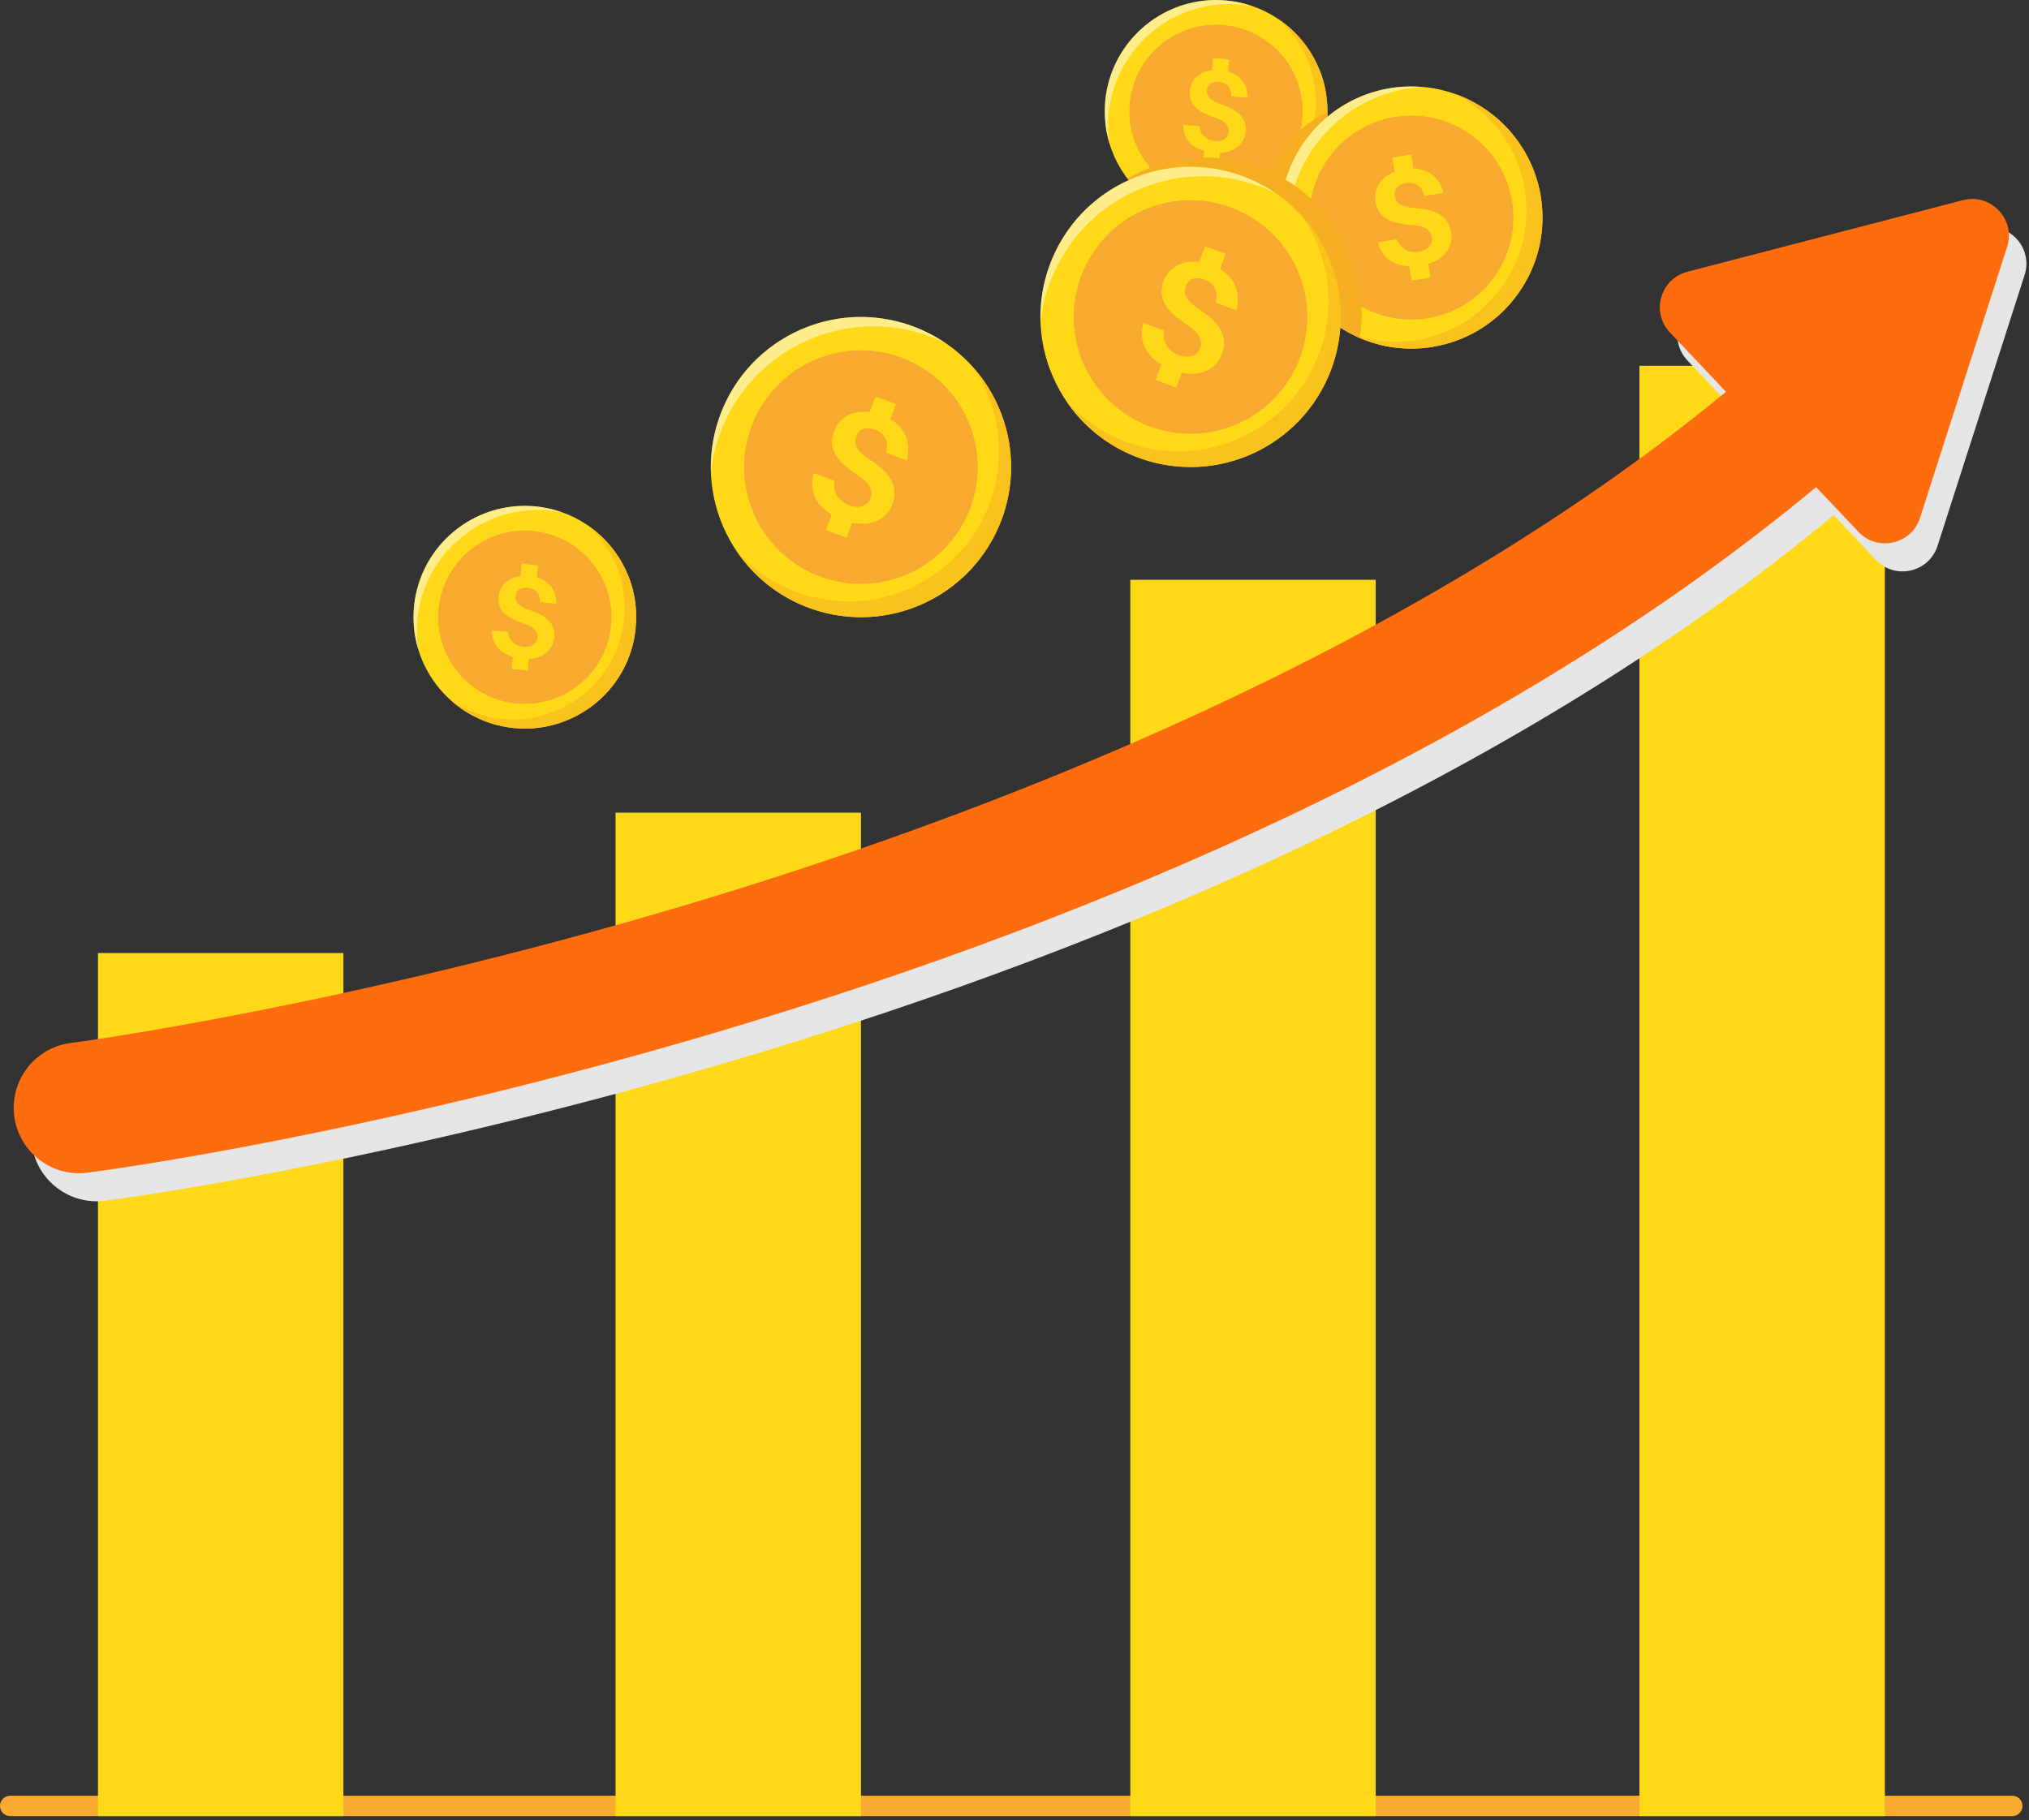 <svg xmlns="http://www.w3.org/2000/svg" width="321" height="288" viewBox="0 0 321 288" fill="none"><rect x="0" y="0" width="321" height="288" fill="#333333" stroke="none"/><g clip-path="url(#clip0_1033_6610)"><path d="M318.36 287.387H1.613C0.726 287.387 0 286.661 0 285.773C0 284.886 0.726 284.16 1.613 284.16H318.36C319.247 284.16 319.973 284.886 319.973 285.773C319.973 286.661 319.247 287.387 318.36 287.387Z" fill="#F8AB30"></path><path d="M54.324 150.812H15.5V287.386H54.324V150.812Z" fill="#FFD917"></path><path d="M136.211 128.598H97.387V287.386H136.211V128.598Z" fill="#FFD917"></path><path d="M217.644 91.75H178.82V287.386H217.644V91.75Z" fill="#FFD917"></path><path d="M298.195 57.879H259.371V287.386H298.195V57.879Z" fill="#FFD917"></path><g style="mix-blend-mode:multiply"><path d="M313.311 36.115L269.728 47.441C265.453 48.554 263.936 53.837 266.969 57.048L275.842 66.437C225.298 108.084 158.346 133.663 110.439 147.893C56.676 163.856 14.537 169.406 13.98 169.478C8.309 170.204 4.308 175.391 5.034 181.062C5.704 186.281 10.156 190.096 15.287 190.096C15.722 190.096 16.174 190.072 16.618 190.008C18.384 189.782 60.596 184.256 115.973 167.841C148.537 158.185 178.859 146.755 206.083 133.857C238.648 118.426 266.88 100.833 290.096 81.513L296.783 88.596C299.816 91.806 305.18 90.588 306.527 86.386L320.305 43.52C321.708 39.164 317.748 34.97 313.319 36.123L313.311 36.115Z" fill="#E6E6E6"></path></g><path d="M310.534 31.678L266.95 43.003C262.675 44.117 261.159 49.4 264.192 52.611L273.065 62C222.52 103.647 155.568 129.226 107.662 143.455C53.898 159.419 11.759 164.969 11.203 165.041C5.532 165.767 1.531 170.954 2.257 176.625C2.926 181.844 7.379 185.659 12.509 185.659C12.945 185.659 13.397 185.635 13.84 185.57C15.607 185.345 57.819 179.819 113.195 163.404C145.76 153.748 176.082 142.318 203.306 129.42C235.87 113.988 264.103 96.395 287.318 77.076L294.013 84.159C297.046 87.369 302.411 86.151 303.758 81.948L317.535 39.075C318.939 34.719 314.978 30.524 310.55 31.678H310.534Z" fill="#FF6C0E"></path><path d="M209.931 19.32C209.875 19.909 209.786 20.49 209.673 21.054C209.028 24.378 207.455 27.33 205.253 29.677C205.027 29.919 204.785 30.169 204.535 30.395C203.954 30.952 203.341 31.46 202.695 31.92C201.477 32.799 200.138 33.525 198.719 34.074C196.242 35.034 193.524 35.445 190.709 35.171C190.184 35.122 189.668 35.05 189.16 34.945C189.031 34.929 188.902 34.904 188.781 34.872C188.539 34.824 188.313 34.775 188.087 34.711H188.055C187.877 34.663 187.7 34.614 187.53 34.566C187.434 34.541 187.337 34.509 187.232 34.477C187.006 34.412 186.796 34.34 186.571 34.259C186.409 34.203 186.248 34.146 186.095 34.082C185.99 34.041 185.893 34.009 185.804 33.969C185.659 33.912 185.514 33.848 185.369 33.783C184.465 33.388 183.602 32.928 182.795 32.396C182.634 32.291 182.481 32.186 182.328 32.073C182.142 31.952 181.957 31.807 181.779 31.678C181.424 31.404 181.077 31.129 180.747 30.831C180.747 30.831 180.747 30.823 180.73 30.823C179.859 30.049 179.069 29.201 178.375 28.274C177.092 26.596 176.116 24.692 175.511 22.643C175.479 22.555 175.455 22.482 175.439 22.41C175.382 22.232 175.334 22.047 175.294 21.869C175.229 21.643 175.189 21.409 175.132 21.175C174.963 20.345 174.85 19.489 174.81 18.626C174.793 18.336 174.785 18.038 174.777 17.739C174.777 17.142 174.802 16.545 174.858 15.94C175.794 6.252 184.401 -0.846 194.089 0.081C194.387 0.114 194.693 0.146 194.984 0.194C195.226 0.235 195.468 0.275 195.694 0.315C196.379 0.444 197.049 0.614 197.694 0.824C197.88 0.88 198.065 0.945 198.251 1.009C199.671 1.501 200.993 2.171 202.203 2.993C202.365 3.098 202.526 3.211 202.679 3.332C202.841 3.445 203.002 3.558 203.147 3.679C203.462 3.913 203.76 4.163 204.051 4.421C204.196 4.55 204.341 4.687 204.478 4.817C204.833 5.147 205.164 5.502 205.495 5.849C205.648 6.018 205.801 6.188 205.938 6.365C206.479 7.011 206.971 7.704 207.414 8.422C207.471 8.519 207.535 8.616 207.584 8.713C207.681 8.874 207.777 9.027 207.858 9.189C208.14 9.697 208.39 10.213 208.616 10.753C208.729 11.02 208.834 11.278 208.939 11.544C208.939 11.544 208.939 11.56 208.955 11.576C209.044 11.826 209.132 12.092 209.213 12.359C209.366 12.843 209.495 13.351 209.608 13.851C209.625 13.932 209.649 14.012 209.657 14.101C209.705 14.359 209.754 14.617 209.794 14.875C209.842 15.174 209.883 15.48 209.915 15.787C209.939 16.045 209.963 16.319 209.971 16.585C209.996 16.965 210.004 17.344 209.996 17.723C209.996 17.981 209.996 18.231 209.971 18.489C209.963 18.755 209.939 19.038 209.915 19.304L209.931 19.32Z" fill="#FFD917"></path><g style="mix-blend-mode:screen" opacity="0.5"><path d="M175.399 17.99C176.416 7.439 185.797 -0.288 196.348 0.728C196.993 0.792 197.631 0.881 198.26 1.01C196.945 0.55 195.549 0.228 194.089 0.091C184.401 -0.845 175.795 6.253 174.859 15.941C174.633 18.297 174.883 20.579 175.528 22.709C175.294 21.184 175.246 19.604 175.399 17.998V17.99Z" fill="white"></path></g><g style="mix-blend-mode:multiply"><path d="M209.935 19.319C209.878 19.908 209.789 20.488 209.676 21.053C209.031 24.376 207.458 27.329 205.256 29.676C205.03 29.918 204.788 30.168 204.538 30.394C203.957 30.951 203.344 31.459 202.699 31.919C201.481 32.798 200.142 33.524 198.722 34.072C196.246 35.032 193.527 35.444 190.712 35.169C190.188 35.121 189.672 35.048 189.163 34.944C189.034 34.927 188.905 34.903 188.784 34.871C188.542 34.822 188.316 34.774 188.09 34.71H188.058C187.881 34.661 187.703 34.613 187.534 34.564C187.437 34.54 187.34 34.508 187.235 34.476C187.01 34.411 186.8 34.339 186.574 34.258C186.413 34.201 186.251 34.145 186.098 34.08C185.993 34.04 185.896 34.008 185.808 33.968C185.662 33.911 185.517 33.846 185.372 33.782C184.469 33.387 183.606 32.927 182.799 32.395C182.638 32.29 182.484 32.185 182.331 32.072C182.145 31.951 181.96 31.806 181.783 31.677C181.428 31.402 181.081 31.128 180.75 30.83C183.097 32.395 185.848 33.427 188.857 33.717C192.559 34.072 196.101 33.258 199.117 31.564C200.658 30.709 202.054 29.636 203.264 28.361C203.368 28.265 203.457 28.16 203.554 28.063C205.361 26.078 206.74 23.675 207.49 20.997C207.684 20.319 207.837 19.617 207.95 18.907C208.007 18.569 208.047 18.222 208.079 17.875C208.644 12.043 206.288 6.598 202.215 2.992C202.376 3.097 202.538 3.21 202.691 3.331C202.852 3.444 203.013 3.557 203.159 3.678C203.473 3.912 203.772 4.162 204.062 4.42C204.207 4.549 204.353 4.686 204.49 4.815C204.845 5.146 205.175 5.501 205.506 5.848C205.659 6.017 205.813 6.187 205.95 6.364C206.49 7.009 206.982 7.703 207.426 8.421C207.482 8.518 207.547 8.615 207.595 8.711C207.692 8.873 207.789 9.026 207.87 9.187C208.152 9.695 208.402 10.212 208.628 10.752C208.741 11.018 208.846 11.277 208.95 11.543C208.95 11.543 208.95 11.559 208.967 11.575C209.055 11.825 209.144 12.091 209.225 12.357C209.386 12.849 209.507 13.35 209.62 13.85C209.636 13.93 209.66 14.011 209.668 14.1C209.717 14.358 209.765 14.616 209.805 14.874C209.854 15.173 209.894 15.479 209.926 15.786C209.951 16.044 209.975 16.318 209.983 16.584C210.007 16.963 210.015 17.343 210.007 17.722C210.007 17.98 210.007 18.23 209.983 18.488C209.975 18.754 209.951 19.036 209.926 19.303L209.935 19.319Z" fill="#FAC21D"></path></g><path d="M197.927 30.157C204.851 27.099 207.985 19.007 204.927 12.083C201.869 5.16 193.777 2.026 186.853 5.084C179.929 8.142 176.795 16.234 179.854 23.158C182.912 30.081 191.003 33.215 197.927 30.157Z" fill="#F8AB30"></path><g style="mix-blend-mode:multiply" opacity="0.7"><path d="M197.823 21.007C198.016 18.982 196.903 17.587 194.185 16.675C192.224 16.006 191.595 15.409 191.7 14.352C191.797 13.328 192.612 12.932 193.612 13.029C194.927 13.158 195.564 14.03 195.58 15.32L198.153 15.57C198.105 13.626 197.201 11.997 195.048 11.384L195.225 9.496L192.668 9.246L192.482 11.182C190.668 11.432 189.191 12.545 189.014 14.409C188.788 16.724 190.329 17.772 192.837 18.643C194.66 19.265 195.257 19.942 195.152 21.007C195.056 21.975 194.088 22.507 192.934 22.395C191.66 22.273 190.668 21.459 190.53 20.047L187.957 19.797C187.941 21.967 189.175 23.362 191.248 23.967L191.063 25.895L193.62 26.145L193.797 24.29C195.862 24.169 197.605 23.048 197.806 20.999L197.823 21.007Z" fill="#F8AB30"></path></g><g style="mix-blend-mode:multiply" opacity="0.7"><path d="M179.941 16.425C180.651 9.092 187.016 3.663 194.3 4.059C194.106 4.034 193.904 4.002 193.711 3.986C186.177 3.26 179.482 8.778 178.756 16.312C178.03 23.846 183.547 30.541 191.081 31.267C191.283 31.283 191.476 31.299 191.678 31.307C184.451 30.299 179.231 23.757 179.941 16.425Z" fill="#F8AB30"></path></g><path d="M197.065 20.925C197.258 18.9 196.145 17.505 193.427 16.593C191.467 15.924 190.837 15.327 190.942 14.27C191.039 13.246 191.854 12.85 192.854 12.947C194.169 13.076 194.806 13.947 194.822 15.238L197.395 15.488C197.347 13.544 196.444 11.915 194.29 11.302L194.467 9.414L191.91 9.164L191.725 11.1C189.91 11.35 188.434 12.463 188.256 14.327C188.03 16.642 189.571 17.69 192.08 18.561C193.903 19.183 194.5 19.86 194.395 20.925C194.298 21.893 193.33 22.425 192.176 22.312C190.902 22.191 189.91 21.377 189.773 19.965L187.199 19.715C187.183 21.885 188.417 23.28 190.49 23.885L190.305 25.813L192.862 26.063L193.039 24.208C195.105 24.087 196.847 22.966 197.049 20.917L197.065 20.925Z" fill="#FFD917"></path><path d="M100.572 99.363C100.515 99.952 100.427 100.533 100.314 101.097C99.668 104.421 98.095 107.373 95.893 109.72C95.667 109.962 95.425 110.212 95.175 110.438C94.594 110.995 93.981 111.503 93.336 111.963C92.118 112.842 90.779 113.568 89.359 114.117C86.883 115.077 84.165 115.488 81.349 115.214C80.825 115.165 80.309 115.093 79.8 114.988C79.671 114.972 79.542 114.947 79.421 114.915C79.179 114.867 78.954 114.818 78.728 114.754H78.695C78.518 114.705 78.341 114.657 78.171 114.609C78.074 114.584 77.978 114.552 77.873 114.52C77.647 114.455 77.437 114.383 77.211 114.302C77.05 114.246 76.888 114.189 76.735 114.125C76.63 114.084 76.534 114.052 76.445 114.012C76.3 113.955 76.154 113.891 76.009 113.826C75.106 113.431 74.243 112.971 73.436 112.439C73.275 112.334 73.121 112.229 72.968 112.116C72.783 111.995 72.597 111.85 72.42 111.721C72.065 111.447 71.718 111.172 71.387 110.874C71.387 110.874 71.387 110.866 71.371 110.866C70.5 110.091 69.709 109.244 69.016 108.317C67.733 106.639 66.757 104.735 66.152 102.686C66.12 102.598 66.096 102.525 66.079 102.452C66.023 102.275 65.975 102.089 65.934 101.912C65.87 101.686 65.829 101.452 65.773 101.218C65.603 100.387 65.491 99.532 65.45 98.669C65.434 98.379 65.426 98.08 65.418 97.782C65.418 97.185 65.442 96.588 65.499 95.983C66.434 86.295 75.041 79.197 84.729 80.124C85.028 80.157 85.334 80.189 85.624 80.237C85.867 80.278 86.109 80.318 86.334 80.358C87.02 80.487 87.689 80.657 88.335 80.867C88.52 80.923 88.706 80.988 88.891 81.052C90.311 81.544 91.634 82.214 92.844 83.037C93.005 83.141 93.167 83.254 93.32 83.375C93.481 83.488 93.643 83.601 93.788 83.722C94.102 83.956 94.401 84.206 94.691 84.464C94.836 84.593 94.982 84.73 95.119 84.859C95.474 85.19 95.804 85.545 96.135 85.892C96.288 86.061 96.442 86.231 96.579 86.408C97.119 87.054 97.611 87.747 98.055 88.465C98.111 88.562 98.176 88.659 98.224 88.756C98.321 88.917 98.418 89.07 98.499 89.231C98.781 89.74 99.031 90.256 99.257 90.796C99.37 91.063 99.475 91.321 99.579 91.587C99.579 91.587 99.579 91.603 99.596 91.619C99.684 91.869 99.773 92.135 99.854 92.402C100.007 92.886 100.136 93.394 100.249 93.894C100.265 93.975 100.289 94.055 100.297 94.144C100.346 94.402 100.394 94.66 100.435 94.918C100.483 95.217 100.523 95.523 100.556 95.83C100.58 96.088 100.604 96.362 100.612 96.629C100.636 97.008 100.644 97.387 100.636 97.766C100.636 98.024 100.636 98.274 100.612 98.532C100.604 98.798 100.58 99.081 100.556 99.347L100.572 99.363Z" fill="#FFD917"></path><g style="mix-blend-mode:screen" opacity="0.5"><path d="M66.04 98.041C67.056 87.49 76.438 79.762 86.989 80.779C87.634 80.843 88.271 80.932 88.9 81.061C87.585 80.601 86.19 80.279 84.73 80.141C75.042 79.206 66.435 86.304 65.499 95.992C65.274 98.347 65.524 100.63 66.169 102.76C65.935 101.235 65.887 99.654 66.04 98.049V98.041Z" fill="white"></path></g><g style="mix-blend-mode:multiply"><path d="M100.571 99.362C100.515 99.951 100.426 100.531 100.313 101.096C99.668 104.419 98.095 107.372 95.893 109.719C95.667 109.961 95.425 110.211 95.175 110.437C94.594 110.994 93.981 111.502 93.336 111.962C92.118 112.841 90.778 113.567 89.359 114.115C86.882 115.075 84.164 115.487 81.349 115.212C80.825 115.164 80.308 115.091 79.8 114.986C79.671 114.97 79.542 114.946 79.421 114.914C79.179 114.865 78.953 114.817 78.727 114.753H78.695C78.517 114.704 78.34 114.656 78.171 114.607C78.074 114.583 77.977 114.551 77.872 114.519C77.646 114.454 77.437 114.381 77.211 114.301C77.049 114.244 76.888 114.188 76.735 114.123C76.63 114.083 76.533 114.051 76.444 114.01C76.299 113.954 76.154 113.889 76.009 113.825C75.105 113.43 74.242 112.97 73.436 112.437C73.274 112.333 73.121 112.228 72.968 112.115C72.782 111.994 72.597 111.849 72.419 111.72C72.064 111.445 71.717 111.171 71.387 110.873C73.734 112.437 76.485 113.47 79.493 113.76C83.196 114.115 86.737 113.301 89.754 111.607C91.295 110.752 92.69 109.679 93.9 108.404C94.005 108.307 94.094 108.203 94.191 108.106C95.998 106.121 97.377 103.718 98.127 101.04C98.321 100.362 98.474 99.66 98.587 98.95C98.643 98.612 98.684 98.265 98.716 97.918C99.281 92.086 96.925 86.641 92.852 83.035C93.013 83.14 93.174 83.253 93.328 83.374C93.489 83.487 93.65 83.6 93.795 83.721C94.11 83.955 94.409 84.205 94.699 84.463C94.844 84.592 94.989 84.729 95.126 84.858C95.481 85.189 95.812 85.544 96.143 85.891C96.296 86.06 96.449 86.23 96.586 86.407C97.127 87.052 97.619 87.746 98.063 88.464C98.119 88.561 98.184 88.657 98.232 88.754C98.329 88.916 98.426 89.069 98.506 89.23C98.789 89.738 99.039 90.255 99.264 90.795C99.377 91.061 99.482 91.319 99.587 91.586C99.587 91.586 99.587 91.602 99.603 91.618C99.692 91.868 99.781 92.134 99.861 92.4C100.023 92.892 100.144 93.392 100.257 93.893C100.273 93.973 100.297 94.054 100.305 94.143C100.353 94.401 100.402 94.659 100.442 94.917C100.491 95.216 100.531 95.522 100.563 95.829C100.587 96.087 100.612 96.361 100.62 96.627C100.644 97.006 100.652 97.385 100.644 97.764C100.644 98.023 100.644 98.273 100.62 98.531C100.612 98.797 100.587 99.079 100.563 99.346L100.571 99.362Z" fill="#FAC21D"></path></g><path d="M88.576 110.204C95.499 107.146 98.633 99.054 95.575 92.13C92.517 85.207 84.425 82.073 77.501 85.131C70.578 88.189 67.444 96.281 70.502 103.205C73.56 110.128 81.652 113.262 88.576 110.204Z" fill="#F8AB30"></path><g style="mix-blend-mode:multiply" opacity="0.7"><path d="M88.467 101.05C88.661 99.025 87.547 97.63 84.829 96.718C82.869 96.049 82.24 95.452 82.345 94.395C82.441 93.371 83.256 92.975 84.256 93.072C85.571 93.201 86.208 94.073 86.225 95.363L88.798 95.613C88.749 93.669 87.846 92.04 85.692 91.427L85.87 89.539L83.312 89.289L83.127 91.225C81.312 91.475 79.836 92.588 79.658 94.452C79.433 96.767 80.973 97.815 83.482 98.686C85.305 99.308 85.902 99.985 85.797 101.05C85.7 102.018 84.732 102.55 83.579 102.437C82.304 102.316 81.312 101.502 81.175 100.09L78.602 99.84C78.586 102.01 79.82 103.405 81.893 104.01L81.707 105.938L84.264 106.188L84.442 104.333C86.507 104.212 88.249 103.091 88.451 101.042L88.467 101.05Z" fill="#F8AB30"></path></g><g style="mix-blend-mode:multiply" opacity="0.7"><path d="M70.582 96.475C71.292 89.143 77.656 83.714 84.94 84.109C84.747 84.085 84.545 84.053 84.352 84.037C76.817 83.311 70.122 88.828 69.396 96.362C68.67 103.897 74.188 110.592 81.722 111.318C81.923 111.334 82.117 111.35 82.319 111.358C75.091 110.35 69.872 103.808 70.582 96.475Z" fill="#F8AB30"></path></g><path d="M87.698 100.976C87.891 98.951 86.778 97.556 84.059 96.644C82.099 95.975 81.47 95.378 81.575 94.321C81.672 93.296 82.487 92.901 83.487 92.998C84.802 93.127 85.439 93.998 85.455 95.289L88.028 95.539C87.98 93.595 87.076 91.966 84.923 91.353L85.1 89.465L82.543 89.215L82.358 91.151C80.543 91.401 79.066 92.514 78.889 94.377C78.663 96.692 80.204 97.741 82.712 98.612C84.535 99.233 85.132 99.911 85.028 100.976C84.931 101.944 83.963 102.476 82.809 102.363C81.535 102.242 80.543 101.427 80.405 100.016L77.832 99.766C77.816 101.936 79.05 103.331 81.123 103.936L80.938 105.864L83.495 106.114L83.672 104.259C85.737 104.138 87.48 103.017 87.681 100.968L87.698 100.976Z" fill="#FFD917"></path><g style="mix-blend-mode:multiply"><path d="M209.931 19.32C209.875 19.908 209.786 20.489 209.673 21.054C209.028 24.377 207.455 27.33 205.253 29.677C205.027 29.919 204.785 30.169 204.535 30.395C203.954 30.951 203.341 31.46 202.696 31.919C201.477 32.799 200.138 33.525 198.719 34.073V34.009C198.807 33.178 198.937 32.363 199.114 31.573C199.291 30.742 199.525 29.943 199.808 29.161C201.026 25.741 203.123 22.764 205.809 20.489C206.487 19.916 207.205 19.384 207.955 18.908C208.624 18.473 209.31 18.085 210.02 17.73C210.02 17.989 210.02 18.239 209.996 18.497C209.988 18.763 209.963 19.045 209.939 19.311L209.931 19.32Z" fill="#F6AE23"></path></g><path d="M226.499 54.919C224.732 55.194 222.99 55.234 221.288 55.072C220.965 55.04 220.642 55 220.312 54.959C220.013 54.919 219.707 54.863 219.416 54.814C219.336 54.798 219.247 54.774 219.158 54.758C218.924 54.709 218.698 54.661 218.472 54.605C218.23 54.54 217.98 54.484 217.73 54.403C217.577 54.371 217.44 54.33 217.303 54.282C217.133 54.225 216.964 54.177 216.795 54.121C216.633 54.064 216.472 54.016 216.319 53.951C216.085 53.879 215.843 53.782 215.617 53.693C215.448 53.62 215.286 53.556 215.117 53.483C214.988 53.427 214.859 53.379 214.738 53.314C214.738 53.314 214.738 53.306 214.722 53.306C214.431 53.169 214.141 53.04 213.85 52.886C210.438 51.144 207.55 48.474 205.542 45.151C205.372 44.868 205.211 44.586 205.05 44.296C204.889 43.997 204.727 43.683 204.582 43.376C204.445 43.094 204.316 42.811 204.195 42.513C204.074 42.223 203.953 41.924 203.848 41.626C203.832 41.577 203.816 41.521 203.791 41.472C203.711 41.246 203.622 41.005 203.558 40.771C203.525 40.69 203.501 40.617 203.477 40.545C203.412 40.335 203.348 40.117 203.291 39.899C203.235 39.738 203.195 39.561 203.154 39.391C203.009 38.819 202.896 38.23 202.799 37.633C202.501 35.697 202.469 33.769 202.694 31.914C202.84 30.736 203.082 29.574 203.42 28.461C203.453 28.324 203.493 28.195 203.541 28.058C204.38 25.452 205.727 23.057 207.478 20.992C208.236 20.088 209.075 19.249 209.987 18.491C212.778 16.16 216.222 14.53 220.078 13.925C220.505 13.861 220.917 13.804 221.344 13.764C221.368 13.764 221.384 13.764 221.401 13.764C221.618 13.748 221.836 13.732 222.054 13.716C222.28 13.707 222.49 13.7 222.715 13.691C222.933 13.691 223.143 13.691 223.361 13.691C223.57 13.691 223.78 13.691 223.99 13.691C224.353 13.707 224.716 13.724 225.079 13.756C225.079 13.756 225.084 13.756 225.095 13.756C226.862 13.909 228.58 14.288 230.209 14.877C230.233 14.877 230.258 14.885 230.282 14.901C230.532 14.99 230.782 15.087 231.024 15.176C231.629 15.426 232.218 15.692 232.79 15.99C232.976 16.087 233.162 16.184 233.347 16.289C233.879 16.579 234.388 16.894 234.88 17.233C235.081 17.37 235.275 17.499 235.469 17.644C235.694 17.813 235.92 17.975 236.138 18.152C236.138 18.152 236.162 18.16 236.17 18.168C236.38 18.338 236.59 18.515 236.791 18.685C237.001 18.862 237.211 19.056 237.421 19.249C237.622 19.435 237.824 19.628 238.018 19.83C238.195 20.008 238.381 20.201 238.55 20.387C238.76 20.604 238.953 20.838 239.155 21.072C239.34 21.29 239.518 21.508 239.687 21.734C239.857 21.96 240.026 22.185 240.195 22.419C240.357 22.645 240.518 22.887 240.671 23.121C240.833 23.363 240.986 23.605 241.131 23.855C241.268 24.097 241.414 24.339 241.543 24.589C241.76 25.001 241.97 25.42 242.164 25.84C242.236 25.993 242.301 26.154 242.373 26.307C242.583 26.799 242.777 27.3 242.938 27.808C243.027 28.05 243.107 28.308 243.18 28.558C243.277 28.881 243.366 29.203 243.438 29.526C243.495 29.736 243.543 29.953 243.583 30.171C243.664 30.518 243.721 30.865 243.777 31.212C245.552 42.529 237.808 53.145 226.499 54.911V54.919Z" fill="#FFD917"></path><g style="mix-blend-mode:screen" opacity="0.5"><path d="M225.087 13.756C224.345 13.796 223.587 13.877 222.837 13.998C217.569 14.821 213.012 17.402 209.672 21.056C207.486 23.436 205.833 26.275 204.832 29.381C204.719 29.711 204.615 30.05 204.526 30.397C203.703 33.374 203.493 36.568 204.01 39.819C204.3 41.69 204.824 43.473 205.534 45.151C205.365 44.868 205.203 44.586 205.042 44.296C204.881 43.997 204.719 43.683 204.574 43.376C204.437 43.094 204.308 42.811 204.187 42.513C204.066 42.223 203.945 41.924 203.84 41.626C203.824 41.577 203.808 41.521 203.784 41.472C203.703 41.246 203.614 41.005 203.55 40.771C203.517 40.69 203.493 40.617 203.469 40.545C203.405 40.335 203.34 40.117 203.284 39.899C203.227 39.738 203.187 39.561 203.146 39.391C203.001 38.819 202.888 38.23 202.791 37.633C202.493 35.697 202.461 33.769 202.687 31.914C202.832 30.736 203.074 29.574 203.413 28.461C203.445 28.324 203.485 28.195 203.534 28.058C204.373 25.452 205.72 23.057 207.47 20.992C208.228 20.088 209.067 19.249 209.979 18.491C212.77 16.16 216.214 14.53 220.07 13.925C220.497 13.861 220.909 13.804 221.336 13.764C221.361 13.764 221.377 13.764 221.393 13.764C221.611 13.748 221.828 13.732 222.046 13.716C222.272 13.707 222.482 13.7 222.708 13.691C222.925 13.691 223.135 13.691 223.353 13.691C223.563 13.691 223.772 13.691 223.982 13.691C224.345 13.707 224.708 13.724 225.071 13.756H225.087Z" fill="white"></path></g><g style="mix-blend-mode:multiply"><path d="M226.5 54.917C224.733 55.192 222.991 55.232 221.289 55.071C220.966 55.038 220.644 54.998 220.313 54.958C220.014 54.917 219.708 54.861 219.417 54.813C219.337 54.797 219.248 54.772 219.159 54.756C218.925 54.708 218.7 54.659 218.474 54.603C218.232 54.538 217.982 54.482 217.732 54.401C217.578 54.369 217.441 54.329 217.304 54.28C217.135 54.224 216.965 54.175 216.796 54.119C216.635 54.062 216.473 54.014 216.32 53.95C216.086 53.877 215.844 53.78 215.618 53.691C215.449 53.619 215.279 53.554 215.118 53.474C214.997 53.425 214.86 53.369 214.739 53.312C214.739 53.312 214.739 53.304 214.723 53.304C214.432 53.167 214.142 53.038 213.852 52.885C214.279 53.03 214.707 53.175 215.15 53.288C217.925 54.071 220.918 54.28 223.959 53.812C235.276 52.038 243.012 41.43 241.237 30.113C240.164 23.313 235.905 17.796 230.218 14.876C230.218 14.867 230.194 14.867 230.186 14.859C230.227 14.867 230.251 14.884 230.291 14.9C230.541 14.988 230.791 15.085 231.033 15.174C231.638 15.424 232.227 15.69 232.8 15.989C232.985 16.085 233.171 16.182 233.356 16.287C233.889 16.578 234.397 16.892 234.889 17.231C235.091 17.368 235.284 17.497 235.478 17.642C235.704 17.812 235.93 17.973 236.147 18.151C236.147 18.151 236.172 18.159 236.18 18.167C236.389 18.336 236.599 18.514 236.801 18.683C237.01 18.86 237.22 19.054 237.43 19.247C237.632 19.433 237.833 19.627 238.027 19.828C238.204 20.006 238.39 20.199 238.559 20.385C238.769 20.603 238.963 20.837 239.164 21.071C239.35 21.288 239.527 21.506 239.697 21.732C239.866 21.958 240.035 22.184 240.205 22.418C240.366 22.643 240.527 22.886 240.681 23.119C240.842 23.361 240.995 23.603 241.14 23.854C241.278 24.096 241.423 24.337 241.552 24.588C241.77 24.999 241.979 25.418 242.173 25.838C242.246 25.991 242.31 26.152 242.383 26.306C242.592 26.798 242.786 27.298 242.947 27.806C243.036 28.048 243.117 28.306 243.189 28.556C243.286 28.879 243.375 29.202 243.447 29.524C243.504 29.734 243.552 29.952 243.593 30.17C243.673 30.516 243.73 30.863 243.786 31.21C245.561 42.527 237.817 53.143 226.508 54.91L226.5 54.917Z" fill="#FAC21D"></path></g><path d="M236.283 44.002C241.57 36.83 240.042 26.73 232.871 21.443C225.699 16.155 215.599 17.683 210.312 24.855C205.025 32.026 206.552 42.126 213.724 47.413C220.895 52.701 230.995 51.173 236.283 44.002Z" fill="#F8AB30"></path><g style="mix-blend-mode:multiply" opacity="0.7"><path d="M230.468 36.686C230.097 34.315 228.411 33.056 225.055 32.814C222.619 32.629 221.74 32.129 221.546 30.895C221.361 29.701 222.167 29.007 223.337 28.821C224.869 28.579 225.854 29.386 226.257 30.854L229.266 30.386C228.637 28.176 227.136 26.587 224.506 26.523L224.16 24.32L221.167 24.788L221.522 27.047C219.521 27.861 218.174 29.564 218.513 31.741C218.941 34.452 220.998 35.194 224.119 35.452C226.378 35.621 227.257 36.226 227.451 37.469C227.628 38.598 226.676 39.493 225.329 39.703C223.837 39.937 222.474 39.3 221.901 37.727L218.892 38.195C219.513 40.671 221.32 41.905 223.861 41.994L224.216 44.253L227.209 43.785L226.87 41.623C229.193 40.881 230.847 39.09 230.476 36.694L230.468 36.686Z" fill="#F8AB30"></path></g><g style="mix-blend-mode:multiply" opacity="0.7"><path d="M208.729 36.705C207.39 28.139 213.06 20.088 221.482 18.395C221.248 18.419 221.022 18.451 220.788 18.483C211.987 19.863 205.97 28.115 207.349 36.915C208.729 45.716 216.981 51.733 225.781 50.354C226.015 50.314 226.241 50.273 226.467 50.225C217.932 51.193 210.068 45.264 208.729 36.689V36.705Z" fill="#F8AB30"></path></g><path d="M229.573 36.823C229.202 34.451 227.516 33.193 224.16 32.951C221.732 32.766 220.845 32.265 220.652 31.031C220.466 29.837 221.273 29.144 222.442 28.958C223.975 28.716 224.959 29.523 225.362 30.991L228.371 30.523C227.742 28.313 226.242 26.724 223.612 26.659L223.265 24.457L220.272 24.925L220.627 27.183C218.627 27.998 217.28 29.7 217.619 31.878C218.046 34.589 220.103 35.331 223.225 35.589C225.483 35.758 226.363 36.363 226.556 37.605C226.734 38.735 225.782 39.63 224.435 39.84C222.942 40.074 221.579 39.437 221.006 37.864L217.998 38.331C218.619 40.808 220.426 42.042 222.967 42.131L223.322 44.389L226.314 43.922L225.975 41.76C228.299 41.017 229.952 39.227 229.581 36.831L229.573 36.823Z" fill="#FFD917"></path><g style="mix-blend-mode:multiply"><path d="M215.303 51.996C215.263 52.432 215.207 52.868 215.15 53.295C215.134 53.352 215.134 53.416 215.118 53.473C214.989 53.424 214.86 53.368 214.739 53.311C214.739 53.311 214.739 53.303 214.723 53.303C214.432 53.166 214.142 53.037 213.851 52.884C210.439 51.141 207.551 48.471 205.543 45.148C205.374 44.866 205.212 44.583 205.051 44.293C204.89 43.994 204.728 43.68 204.583 43.373C204.446 43.091 204.317 42.809 204.196 42.51C204.075 42.22 203.954 41.921 203.849 41.623C203.833 41.575 203.817 41.518 203.792 41.47C203.712 41.244 203.623 41.002 203.559 40.768C203.526 40.687 203.502 40.615 203.478 40.542C203.413 40.332 203.349 40.114 203.292 39.897C203.236 39.735 203.196 39.558 203.155 39.389C203.01 38.816 202.897 38.227 202.8 37.63C202.502 35.694 202.47 33.766 202.695 31.911C199.348 34.331 195.137 35.581 190.709 35.162C190.184 35.113 189.668 35.041 189.16 34.936C189.031 34.92 188.902 34.895 188.781 34.863C188.539 34.815 188.313 34.766 188.087 34.702H188.055C187.877 34.654 187.7 34.605 187.53 34.557C187.434 34.532 187.337 34.5 187.232 34.468C187.006 34.403 186.796 34.331 186.571 34.25C186.409 34.194 186.248 34.137 186.095 34.073C185.99 34.032 185.893 34 185.804 33.96C185.659 33.903 185.514 33.839 185.369 33.774C184.465 33.379 183.602 32.919 182.795 32.387C182.634 32.282 182.481 32.177 182.328 32.064C182.142 31.943 181.957 31.798 181.779 31.669C181.424 31.395 181.077 31.12 180.747 30.822C180.747 30.822 180.747 30.814 180.73 30.814C179.859 30.039 179.069 29.192 178.375 28.265C179.529 27.587 180.747 27.006 182.005 26.539C182.279 26.426 182.561 26.329 182.844 26.232C185.232 25.425 187.781 24.974 190.402 24.95C190.652 24.95 190.91 24.941 191.177 24.941C191.773 24.957 192.37 24.99 192.975 25.046L193.104 25.062C193.314 25.087 193.532 25.103 193.75 25.135C196.638 25.49 199.356 26.329 201.824 27.579C202.308 27.821 202.8 28.087 203.268 28.37C203.325 28.402 203.373 28.434 203.438 28.466C203.922 28.749 204.397 29.055 204.849 29.378C204.986 29.475 205.132 29.572 205.261 29.676C206.027 30.225 206.753 30.822 207.439 31.459C207.842 31.83 208.245 32.225 208.624 32.629C212.375 36.557 214.803 41.712 215.319 47.342C215.36 47.729 215.384 48.108 215.408 48.495C215.457 49.641 215.432 50.819 215.311 52.005L215.303 51.996Z" fill="#F6AE23"></path></g><path d="M198.893 71.419C210.645 65.597 215.454 51.35 209.632 39.598C203.811 27.845 189.564 23.037 177.812 28.858C166.059 34.679 161.25 48.926 167.072 60.679C172.893 72.432 187.14 77.24 198.893 71.419Z" fill="#FFD917"></path><g style="mix-blend-mode:screen" opacity="0.5"><path d="M166.072 44.79C171.025 31.392 185.9 24.535 199.298 29.488C200.121 29.795 200.919 30.133 201.694 30.513C200.137 29.456 198.427 28.561 196.58 27.883C184.278 23.341 170.622 29.625 166.072 41.935C164.967 44.919 164.507 47.985 164.612 50.985C164.838 48.912 165.314 46.839 166.064 44.798L166.072 44.79Z" fill="white"></path></g><g style="mix-blend-mode:multiply"><path d="M206.163 34.449C210.237 40.556 211.43 48.453 208.696 55.866C204.154 68.167 190.498 74.459 178.188 69.918C174.365 68.506 171.122 66.207 168.605 63.351C171.292 67.385 175.228 70.635 180.124 72.442C192.426 76.984 206.082 70.7 210.632 58.391C213.762 49.913 211.745 40.789 206.163 34.449Z" fill="#FAC21D"></path></g><path d="M195.991 66.989C205.281 62.773 209.394 51.824 205.178 42.534C200.962 33.244 190.013 29.131 180.723 33.347C171.433 37.563 167.32 48.511 171.536 57.801C175.752 67.091 186.701 71.205 195.991 66.989Z" fill="#F8AB30"></path><g style="mix-blend-mode:multiply" opacity="0.7"><path d="M194.265 56.432C195.217 53.859 194.241 51.657 191.015 49.544C188.683 48.003 188.078 47.011 188.579 45.664C189.054 44.365 190.256 44.123 191.531 44.591C193.201 45.204 193.725 46.559 193.314 48.253L196.581 49.463C197.186 46.906 196.572 44.478 193.975 42.945L194.862 40.55L191.612 39.348L190.7 41.808C188.248 41.51 185.949 42.461 185.078 44.817C183.989 47.761 185.634 49.657 188.611 51.649C190.773 53.077 191.313 54.174 190.813 55.521C190.361 56.747 188.909 57.11 187.449 56.57C185.828 55.973 184.82 54.569 185.118 52.682L181.851 51.472C181.085 54.295 182.206 56.537 184.699 58.038L183.795 60.49L187.046 61.692L187.917 59.336C190.652 59.893 193.314 59.022 194.273 56.424L194.265 56.432Z" fill="#F8AB30"></path></g><g style="mix-blend-mode:multiply" opacity="0.7"><path d="M172.524 44.315C175.969 34.998 186.124 30.118 195.489 33.127C195.247 33.022 194.997 32.925 194.747 32.828C185.181 29.295 174.557 34.184 171.024 43.759C167.491 53.325 172.379 63.949 181.954 67.482C182.204 67.579 182.462 67.66 182.712 67.74C173.637 63.941 169.088 53.624 172.532 44.307L172.524 44.315Z" fill="#F8AB30"></path></g><path d="M193.297 56.069C194.249 53.496 193.272 51.294 190.046 49.18C187.715 47.64 187.11 46.648 187.61 45.3C188.086 44.002 189.288 43.76 190.562 44.228C192.232 44.841 192.756 46.196 192.345 47.89L195.612 49.1C196.217 46.543 195.604 44.115 193.006 42.582L193.894 40.186L190.643 38.984L189.731 41.445C187.279 41.146 184.98 42.098 184.109 44.453C183.02 47.398 184.666 49.293 187.642 51.286C189.804 52.714 190.344 53.811 189.844 55.158C189.393 56.384 187.941 56.747 186.481 56.206C184.859 55.609 183.851 54.206 184.149 52.318L180.882 51.108C180.116 53.932 181.237 56.174 183.73 57.674L182.826 60.127L186.077 61.328L186.948 58.973C189.683 59.53 192.345 58.658 193.305 56.061L193.297 56.069Z" fill="#FFD917"></path><path d="M146.748 95.184C158.501 89.363 163.309 75.116 157.488 63.363C151.667 51.611 137.42 46.802 125.667 52.624C113.914 58.445 109.106 72.692 114.927 84.444C120.749 96.197 134.995 101.006 146.748 95.184Z" fill="#FFD917"></path><g style="mix-blend-mode:screen" opacity="0.5"><path d="M113.932 68.548C118.884 55.15 133.759 48.293 147.157 53.246C147.98 53.553 148.779 53.891 149.553 54.27C147.996 53.214 146.286 52.318 144.439 51.641C132.138 47.099 118.481 53.383 113.932 65.692C112.827 68.677 112.367 71.742 112.472 74.743C112.697 72.67 113.173 70.597 113.924 68.556L113.932 68.548Z" fill="white"></path></g><g style="mix-blend-mode:multiply"><path d="M154.022 58.207C158.096 64.313 159.29 72.21 156.555 79.624C152.014 91.925 138.357 98.217 126.048 93.675C122.224 92.264 118.982 89.965 116.465 87.109C119.151 91.142 123.087 94.393 127.984 96.2C140.285 100.742 153.942 94.458 158.491 82.148C161.621 73.671 159.604 64.547 154.022 58.207Z" fill="#FAC21D"></path></g><path d="M143.839 90.746C153.129 86.53 157.242 75.582 153.026 66.291C148.81 57.002 137.861 52.888 128.571 57.104C119.281 61.321 115.168 72.269 119.384 81.559C123.6 90.849 134.549 94.963 143.839 90.746Z" fill="#F8AB30"></path><g style="mix-blend-mode:multiply" opacity="0.7"><path d="M142.121 80.183C143.073 77.609 142.097 75.407 138.87 73.294C136.539 71.753 135.934 70.761 136.434 69.414C136.91 68.115 138.112 67.873 139.386 68.341C141.056 68.954 141.58 70.309 141.169 72.003L144.436 73.213C145.041 70.656 144.428 68.228 141.831 66.695L142.718 64.3L139.467 63.098L138.556 65.558C136.103 65.26 133.804 66.211 132.933 68.567C131.844 71.511 133.49 73.407 136.466 75.399C138.628 76.827 139.169 77.924 138.668 79.271C138.217 80.497 136.765 80.86 135.305 80.32C133.683 79.723 132.675 78.319 132.974 76.431L129.707 75.222C128.94 78.045 130.062 80.287 132.554 81.788L131.651 84.24L134.901 85.442L135.773 83.086C138.507 83.643 141.169 82.772 142.129 80.174L142.121 80.183Z" fill="#F8AB30"></path></g><g style="mix-blend-mode:multiply" opacity="0.7"><path d="M120.395 68.073C123.84 58.756 133.995 53.876 143.361 56.885C143.119 56.78 142.869 56.683 142.618 56.586C133.052 53.053 122.428 57.941 118.895 67.516C115.362 77.083 120.25 87.707 129.825 91.24C130.075 91.337 130.333 91.417 130.583 91.498C121.508 87.699 116.959 77.382 120.403 68.065L120.395 68.073Z" fill="#F8AB30"></path></g><path d="M141.156 79.827C142.108 77.254 141.132 75.052 137.905 72.938C135.574 71.397 134.969 70.405 135.469 69.058C135.945 67.76 137.147 67.517 138.422 67.985C140.091 68.599 140.616 69.954 140.204 71.648L143.471 72.858C144.076 70.3 143.463 67.873 140.866 66.34L141.753 63.944L138.502 62.742L137.591 65.203C135.138 64.904 132.84 65.856 131.968 68.211C130.879 71.156 132.525 73.051 135.501 75.044C137.663 76.471 138.204 77.568 137.704 78.915C137.252 80.142 135.8 80.505 134.34 79.964C132.719 79.367 131.71 77.964 132.009 76.076L128.742 74.866C127.975 77.689 129.097 79.932 131.589 81.432L130.686 83.884L133.937 85.086L134.808 82.731C137.542 83.287 140.204 82.416 141.164 79.819L141.156 79.827Z" fill="#FFD917"></path></g><defs><clipPath id="clip0_1033_6610"><rect width="320.578" height="287.385" fill="white"></rect></clipPath></defs></svg>